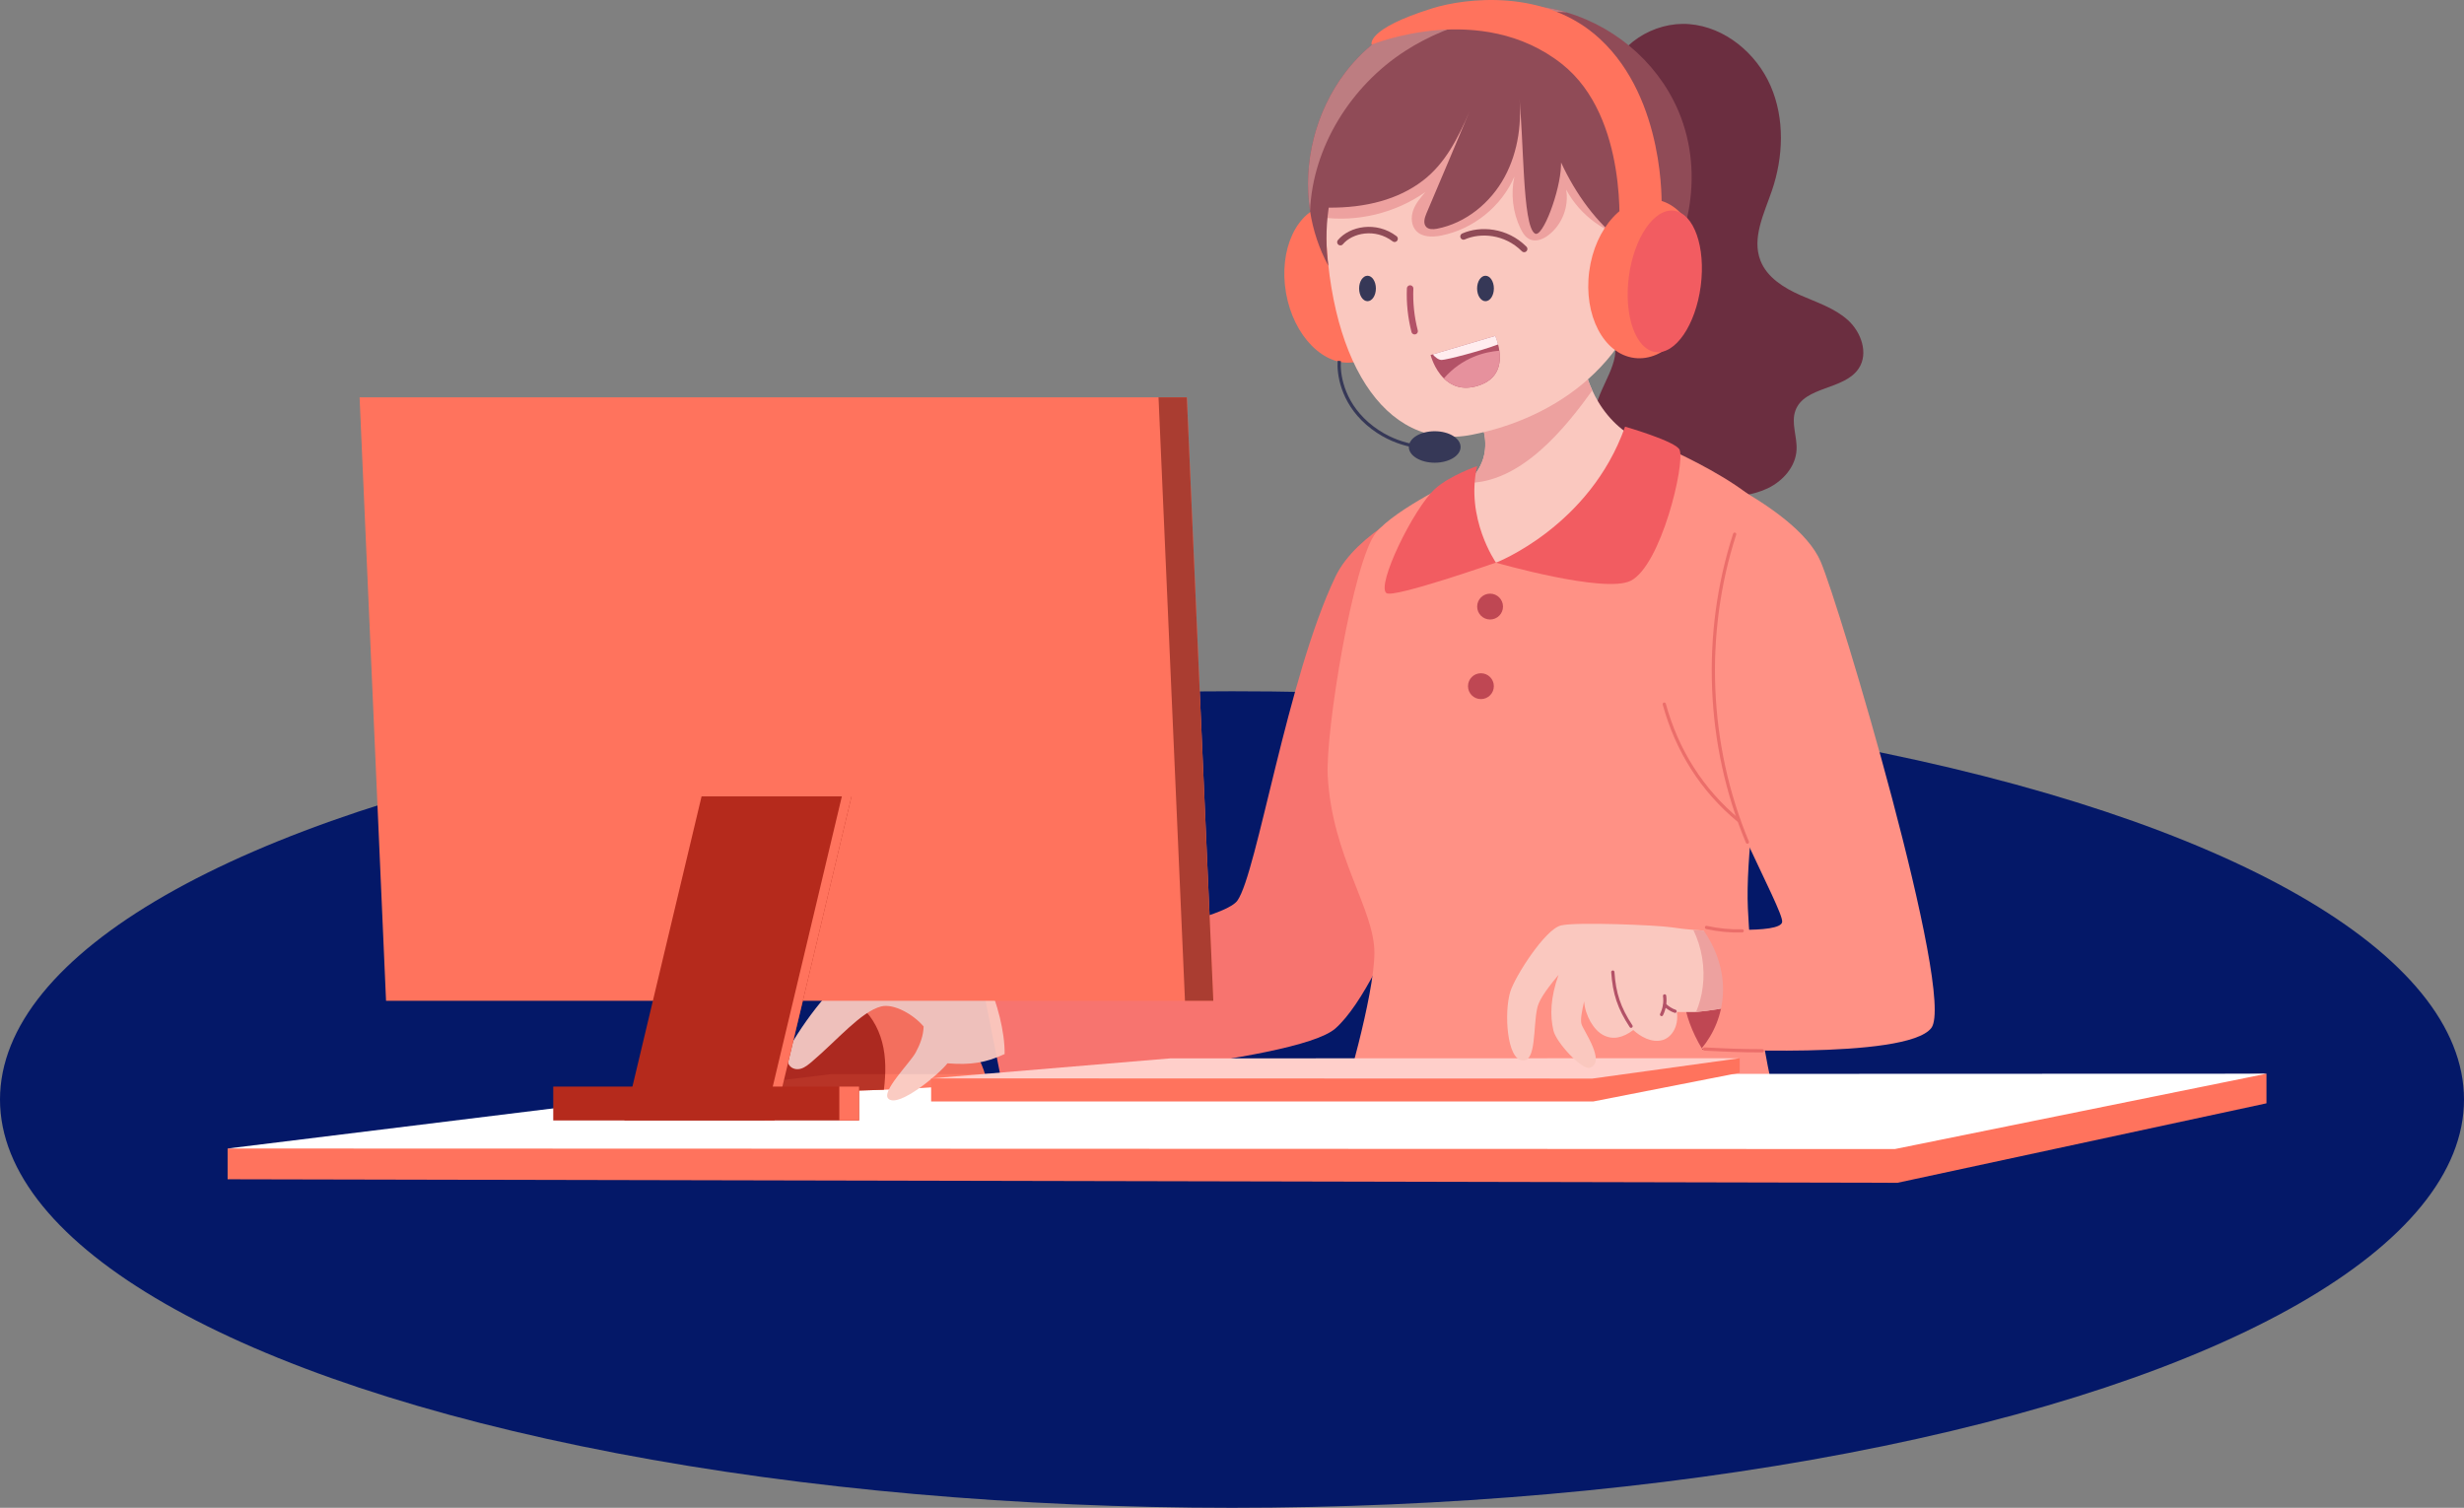 <?xml version="1.0" encoding="UTF-8"?>
<svg id="Layer_2" data-name="Layer 2" xmlns="http://www.w3.org/2000/svg" viewBox="0 0 760.82 465.56">
  <rect x="0" y="0" width="760.82" height="465.56" fill="#808080" stroke="none"/>
  <defs>
    <style>
      .cls-1, .cls-2 {
        stroke: #b35267;
      }

      .cls-1, .cls-2, .cls-3, .cls-4, .cls-5 {
        fill: none;
        stroke-miterlimit: 10;
      }

      .cls-1, .cls-2, .cls-3, .cls-5 {
        stroke-linecap: round;
      }

      .cls-1, .cls-3 {
        stroke-width: 2px;
      }

      .cls-6 {
        fill: #eda19f;
      }

      .cls-7 {
        fill: #041868;
      }

      .cls-3 {
        stroke: #904b57;
      }

      .cls-8 {
        fill: #ff735d;
      }

      .cls-9 {
        fill: #fff;
      }

      .cls-10 {
        fill: #f7746f;
      }

      .cls-11 {
        fill: #ff9185;
      }

      .cls-12 {
        fill: #6b2e40;
      }

      .cls-13 {
        fill: #ffcfca;
      }

      .cls-14 {
        fill: #e6919d;
      }

      .cls-15 {
        fill: #363857;
      }

      .cls-16 {
        fill: #bf4753;
      }

      .cls-17 {
        fill: #ffedef;
      }

      .cls-18 {
        fill: #b35267;
      }

      .cls-19 {
        fill: #904b57;
      }

      .cls-20 {
        fill: #fac8bf;
      }

      .cls-4 {
        stroke: #363857;
      }

      .cls-21 {
        fill: #aa3d31;
      }

      .cls-22 {
        opacity: .95;
      }

      .cls-23 {
        fill: #b52a1c;
      }

      .cls-24 {
        fill: #f25c61;
      }

      .cls-5 {
        stroke: #eb6e6a;
      }

      .cls-25 {
        fill: #bd7d81;
      }
    </style>
  </defs>
  <g id="Layer_1-2" data-name="Layer 1">
    <g>
      <ellipse class="cls-7" cx="380.41" cy="339.5" rx="380.41" ry="126.06"/>
      <g>
        <g>
          <path class="cls-10" d="M447.28,181.59l-7.69-26.2s-20.68,8.93-27.24,22.65c-14.87,31.12-24.24,91.59-30.27,100.03-6.03,8.44-80.24,18.49-80.24,18.49l7.6,38.25s90.75-6.54,102.9-17.26c16.46-14.53,36.31-77.71,36.31-77.71l-1.38-58.26Z"/>
          <g>
            <path class="cls-12" d="M496.47,24.55c2.59-10.73,14.15-18,25.15-17.1,11,.9,20.69,8.96,25.1,19.08,4.4,10.11,3.96,21.92.39,32.36-2.42,7.06-6.24,14.63-3.52,21.59,2.02,5.18,7.2,8.39,12.28,10.65,5.09,2.24,10.58,3.98,14.71,7.7,4.13,3.73,6.43,10.29,3.35,14.93-4.44,6.72-16.77,5.43-19.54,12.99-1.42,3.84.58,8.09.34,12.19-.28,5.15-4.19,9.56-8.83,11.8-4.64,2.24-9.92,2.69-15.08,2.81-9.07.22-18.52-.54-26.38-5.06-7.85-4.53-13.63-13.69-11.74-22.56,1.54-7.27,7.85-14,5.66-21.09-1.59-5.13-6.97-7.88-10.83-11.62-8.17-7.91-9.46-20.96-6.15-31.84,3.28-10.89,11.03-19.97,15.08-36.83Z"/>
            <g>
              <g>
                <g>
                  <path class="cls-20" d="M507.66,136.44c-12.93,19.97-35.83,42.46-44,41.37-6.75-.9-13.64-10.37-13.64-27.08.94-.37,1.89-.93,2.8-1.62,1.99-1.54,3.77-3.82,4.82-6.49.27-.66.49-1.38.64-2.09,1.05-4.68-.24-10.05-3.11-13.24-.15-.16-.28-.33-.43-.48,10.94-9.93,21.86-16.97,32.76-24,.42,6.55,1.8,12.61,4.19,17.8.55,1.23,1.17,2.39,1.84,3.5,3.5,5.83,8.54,10.23,14.14,12.33Z"/>
                  <path class="cls-6" d="M491.65,120.58c-8.03,11.15-21.92,28.77-38.87,28.52,1.99-1.54,3.77-3.82,4.82-6.49.27-.66.49-1.38.64-2.09,1.05-4.68-.24-10.05-3.11-13.24-.15-.16-.28-.33-.43-.48,10.94-9.93,21.86-16.97,32.76-24,.42,6.55,1.81,12.61,4.19,17.79Z"/>
                </g>
                <path class="cls-11" d="M502.92,133.31s-18.48,39.3-40.51,40.36c-12.6.61-10.49-26.54-10.49-26.54,0,0-21.02,9.86-27.08,17.38-6.99,8.66-15.62,61.34-14.87,75.12,1.35,24.84,14.41,41.04,14.41,54.53s-9.8,45.9-9.8,45.9l133.54-.36s-7.05-28.74-8.42-59.23c-1.38-30.49,14.17-98.61,8.56-117.8-3.98-13.49-45.33-29.37-45.33-29.37Z"/>
              </g>
              <g>
                <g>
                  <path class="cls-24" d="M461.91,173.74s28.95-11.16,39.87-42c0,0,15.83,4.56,16.85,7.17,1.71,4.35-5.74,35.73-15.13,40.42-8.06,4.04-41.59-5.6-41.59-5.6Z"/>
                  <path class="cls-24" d="M461.91,173.71s-9.53-13.66-5.8-29.8c0,0-8.44,2.9-12.99,7.02-6.67,6.04-18.25,29.86-15.02,32.21,2.24,1.62,33.81-9.43,33.81-9.43Z"/>
                </g>
                <g>
                  <circle class="cls-16" cx="460.1" cy="187.29" r="3.99"/>
                  <circle class="cls-16" cx="457.27" cy="211.87" r="3.99"/>
                </g>
              </g>
            </g>
            <g>
              <g>
                <path class="cls-8" d="M409.83,63.2c9.38-1.64,18.9,7.9,21.25,21.32,2.35,13.42-3.35,25.63-12.74,27.28-9.38,1.64-18.9-7.9-21.25-21.32-2.35-13.42,3.35-25.63,12.74-27.28Z"/>
                <g>
                  <path class="cls-20" d="M510.4,78.32c4.19-33.35-15.05-63.3-42.98-66.91-27.92-3.59-58.14,20.26-58.14,53.87,0,45.29,18.07,74.27,45.15,68.97,25.99-5.07,51.78-22.59,55.97-55.94Z"/>
                  <path class="cls-6" d="M505.18,74.05c-9.07-1.51-17.28-7.42-21.6-15.53.94,5.21-1.24,10.88-5.46,14.08-1.6,1.23-3.76,2.12-5.61,1.36-1.44-.58-2.35-2.02-3.02-3.41-2.38-4.94-3.05-10.67-1.89-16.02-3.99,9.25-12.75,16.28-22.64,18.21-2.69.52-5.85.54-7.7-1.48-1.53-1.66-1.65-4.25-.88-6.37.76-2.12,2.27-3.89,3.74-5.6-9.23,6.49-20.95,9.35-32.12,7.82,3.73-15.33,13.06-29.53,26.53-37.78,13.46-8.23,31.1-9.92,45.3-3.04,14.2,6.88,24.01,22.68,22.47,38.4"/>
                </g>
                <g>
                  <path class="cls-19" d="M506.6,93.76c-.96-5.52-2.72-11.88-5.13-18.52-8.51-6.33-14.95-15.38-19.45-25.06-.03.36-.03.67-.03,1.03-.21,7.7-5.66,22.41-8.06,20.89-3.92-2.44-3.32-29.2-4.98-43.81,1.14,8.98-.07,18.42-4.38,26.38-4.31,7.96-11.98,14.24-20.86,15.95-1.17.21-2.54.28-3.35-.57-.99-1.09-.49-2.8.07-4.13,4.46-10.5,8.9-20.96,13.29-31.46-3.47,8.09-7.47,16.01-14.29,21.24-7.63,5.91-17.82,8.51-29.16,8.41-.99,6.79-.81,12.9-.1,18-2.9-5.37-4.77-11.1-5.66-16.94-2.3-15.02,1.77-30.82,10.89-42.8,12.66-16.62,35.25-25.03,55.68-20.75,4.38.25,8.66.99,12.73,2.23,16.37,4.91,29.65,17.25,35.35,32.73,7.12,19.31,1.99,42.58-12.57,57.18Z"/>
                  <path class="cls-25" d="M483.8,3.81c-17.5-1.17-35.28,2.47-49.95,11.95-16.73,10.79-28.53,29.65-29.34,49.39-2.3-15.02,1.77-30.82,10.89-42.8,12.66-16.62,35.25-25.03,55.68-20.75,4.37.24,8.65.99,12.72,2.21Z"/>
                </g>
                <g>
                  <path class="cls-8" d="M499.9,72.15s3.13-35.94-17.58-52.36c-25.06-19.87-58.78-6-58.78-6,0,0-2.03-4.74,18.72-11.22,10.16-3.17,34.83-6.27,51.79,9.47,20.23,18.76,19,51.64,19,51.64l-13.15,8.47Z"/>
                  <g>
                    <path class="cls-8" d="M490.71,83.81c1.78-13.51,10.87-23.45,20.32-22.21,9.45,1.24,15.66,13.2,13.89,26.71-1.78,13.51-10.87,23.45-20.32,22.21-9.45-1.24-15.66-13.2-13.89-26.71Z"/>
                    <path class="cls-24" d="M502.95,85.42c1.58-12.05,7.84-21.17,13.96-20.36,6.13.81,9.81,11.23,8.23,23.28-1.58,12.05-7.84,21.17-13.96,20.36-6.13-.81-9.81-11.23-8.23-23.28Z"/>
                  </g>
                </g>
                <g>
                  <path class="cls-3" d="M470.62,76.87c-5.64-5.64-13.52-6.15-18.72-3.86"/>
                  <path class="cls-3" d="M430.61,73.72c-5.83-4.43-13.46-2.86-16.73,1.05"/>
                  <path class="cls-1" d="M435.41,89.09c-.18,4.41.28,8.84,1.39,13.17"/>
                  <ellipse class="cls-15" cx="458.68" cy="89.07" rx="2.59" ry="3.93"/>
                  <ellipse class="cls-15" cx="422.25" cy="89.07" rx="2.59" ry="3.93"/>
                  <g>
                    <path class="cls-18" d="M456.3,119.13c-4.83,1.47-8.21-.06-10.47-2.29-3.04-2.98-4.1-7.23-4.1-7.23l.64-.18,19.3-5.72s.48,1.05.9,2.62c.16.58.3,1.24.39,1.96.54,3.79-.12,8.86-6.66,10.83Z"/>
                    <path class="cls-17" d="M462.57,106.34c-5.06,1.96-15.96,4.8-17.44,4.8-.99,0-2-.88-2.74-1.71l19.3-5.72s.48,1.05.88,2.62Z"/>
                    <path class="cls-14" d="M456.3,119.13c-4.83,1.47-8.21-.06-10.47-2.29,5.7-6.54,12.75-8.21,17.13-8.56.54,3.8-.12,8.87-6.66,10.85Z"/>
                  </g>
                </g>
              </g>
              <g>
                <path class="cls-4" d="M439.86,138.01s-9.22.09-17.61-7.2c-8.05-7-8.99-15.71-8.72-19.37"/>
                <ellipse class="cls-15" cx="443" cy="138.01" rx="7.99" ry="4.86"/>
              </g>
            </g>
          </g>
        </g>
        <g>
          <polygon class="cls-8" points="70.28 354.62 70.28 364.12 585.88 365.21 699.83 340.67 699.83 331.52 70.28 354.62"/>
          <polygon class="cls-9" points="256.42 331.68 699.83 331.52 585.07 354.79 70.28 354.62 256.42 331.68"/>
        </g>
        <g>
          <g class="cls-22">
            <g>
              <path class="cls-8" d="M304.76,334.16c-9.6,1.18-20.44,1.93-31.82,2.32-11.03.43-22.56.58-34.19.58,2.8-9.57,9.02-18.24,17.56-23.35,2.63-1.57,5.51-2.84,8.51-3.67,6.61-1.86,13.78-1.77,20.24.58,9.37,3.44,17.88,13.72,19.69,23.53Z"/>
              <path class="cls-23" d="M272.94,336.48c-11.03.43-22.56.58-34.19.58,2.8-9.57,9.02-18.24,17.56-23.35,2.63-1.57,5.51-2.84,8.51-3.67,3.79,2.75,6.34,7.12,7.56,11.73,1.26,4.79,1.15,9.83.55,14.71Z"/>
            </g>
            <path class="cls-20" d="M310.19,325.46c-5.73,2.69-10.5,3.43-17.64,2.86-2.48,3.25-14.98,13.78-18.19,10.98-2.48-2.15,6.55-10.97,8.38-14.32,1.32-2.42,2.38-5.16,2.45-8.03-3.07-3.67-9.17-7.18-13.11-6.19-6.13,1.54-13.66,10.49-21.33,17-1.06.9-2.14,1.81-3.41,2.2-1.27.39-2.75.13-3.61-1.02-1.5-2.02-.27-5.12,1.05-7.3,7.06-11.64,16.13-21.6,26.5-29.11,12.96,1.6,21.77,4.85,33.47,10.05,3.14,6.9,5.55,16.04,5.45,22.89Z"/>
          </g>
          <g>
            <g>
              <polygon class="cls-8" points="287.51 332.97 287.51 340.09 492 340.09 537.18 331.23 537.18 326.74 287.51 332.97"/>
              <polygon class="cls-13" points="361.33 326.79 537.18 326.74 491.67 333.03 287.51 332.97 361.33 326.79"/>
            </g>
            <g>
              <g>
                <path class="cls-16" d="M525.97,287.46s-14.05,13.93-.25,36.67c0,0,12.16-2.35,13.26-16.62.69-9.13-13-20.05-13-20.05Z"/>
                <g>
                  <g>
                    <path class="cls-20" d="M534.29,310.41c-.46.84-6.34,1.65-10.59,2.06-1.09.07-5.18-.03-5.92,0,.66,4.79-1.9,8.05-4.58,8.71-3.29.84-6.67-1.11-8.89-3.14-3.22,2.44-6.31,3.1-9.26,1.56-2.98-1.54-5.58-6.03-5.92-10.4-.64,2.95-1.21,5.51-.81,6.97.54,2,7.75,11.86,2.54,13.52-2.39.76-10.29-7.73-11.19-11.46-1.12-4.67-.93-10.2,1.56-17.22-4.53,5.43-6.13,8.12-6.61,10.41-1.24,5.88-.27,16.34-4.41,15.99-4.94,0-5.86-14.92-3.84-21.3,1.45-4.61,10.65-19.13,15.6-20.36,4.58-1.14,29.44-.12,34.11.57,2.33.36,4.65.6,6.79.79,5.86.51,10.5.48,10.76.69,2.9,3.08,1.94,20.12.67,22.61Z"/>
                    <path class="cls-6" d="M534.29,310.41c-.46.84-6.34,1.65-10.59,2.06,1.02-2.48,1.74-5.04,2.05-7.66.78-6.03-.25-12.25-2.9-17.68,5.86.51,10.5.48,10.76.69,2.92,3.07,1.96,20.11.69,22.59Z"/>
                  </g>
                  <g>
                    <path class="cls-2" d="M498,300.14c.45,6.67,1.96,11.13,5.63,16.73"/>
                    <g>
                      <path class="cls-2" d="M517.22,312.25c-.99-.27-2.38-1.2-3.13-1.9"/>
                      <path class="cls-2" d="M513.99,307.49c.27,1.96-.06,3.98-.94,5.76"/>
                    </g>
                  </g>
                </g>
              </g>
              <g>
                <path class="cls-11" d="M562.15,173.33c-3.9-8.95-15.78-17.25-26.88-23.38-.36.21-.72.4-1.08.63-6.31,4.05-11.55,9.63-16.41,15.29-.21.24-.4.51-.6.75,3.07,20.21,6.94,45.9,8.35,55.45,2.95,19.96,25.06,58.51,24.76,62.55-.3,4.04-24.76,1.94-24.76,1.94,9.77,13.58,7.53,28.02-.15,37.21,0,0,63.33,3.62,70.96-6.36,7.63-9.96-28.49-131-34.19-144.07Z"/>
                <g>
                  <path class="cls-5" d="M535.62,164.93c-9.98,30.82-8.56,65.18,3.93,95.08"/>
                  <path class="cls-5" d="M513.88,217.42c3.9,14.24,11.61,26.53,22.98,35.94"/>
                </g>
                <path class="cls-5" d="M526.93,286.36c3.61.82,7.32,1.18,11.01,1.06"/>
                <path class="cls-5" d="M544.16,324.45c-6.81,0-11.19-.21-17.82-.55"/>
              </g>
            </g>
          </g>
        </g>
        <g>
          <g>
            <polygon class="cls-8" points="119.2 309.01 111.03 122.69 366.47 122.69 374.64 309.01 119.2 309.01"/>
            <polygon class="cls-21" points="365.89 309.01 357.72 122.69 366.47 122.69 374.64 309.01 365.89 309.01"/>
          </g>
          <g>
            <g>
              <polygon class="cls-23" points="192.79 345.95 216.63 245.89 262.93 245.89 239.1 345.95 192.79 345.95"/>
              <polygon class="cls-8" points="236.12 345.95 259.95 245.89 262.93 245.89 239.1 345.95 236.12 345.95"/>
            </g>
            <g>
              <rect class="cls-23" x="170.83" y="335.5" width="94.42" height="10.46"/>
              <rect class="cls-8" x="259.16" y="335.5" width="6.09" height="10.46"/>
            </g>
          </g>
        </g>
      </g>
    </g>
  </g>
</svg>